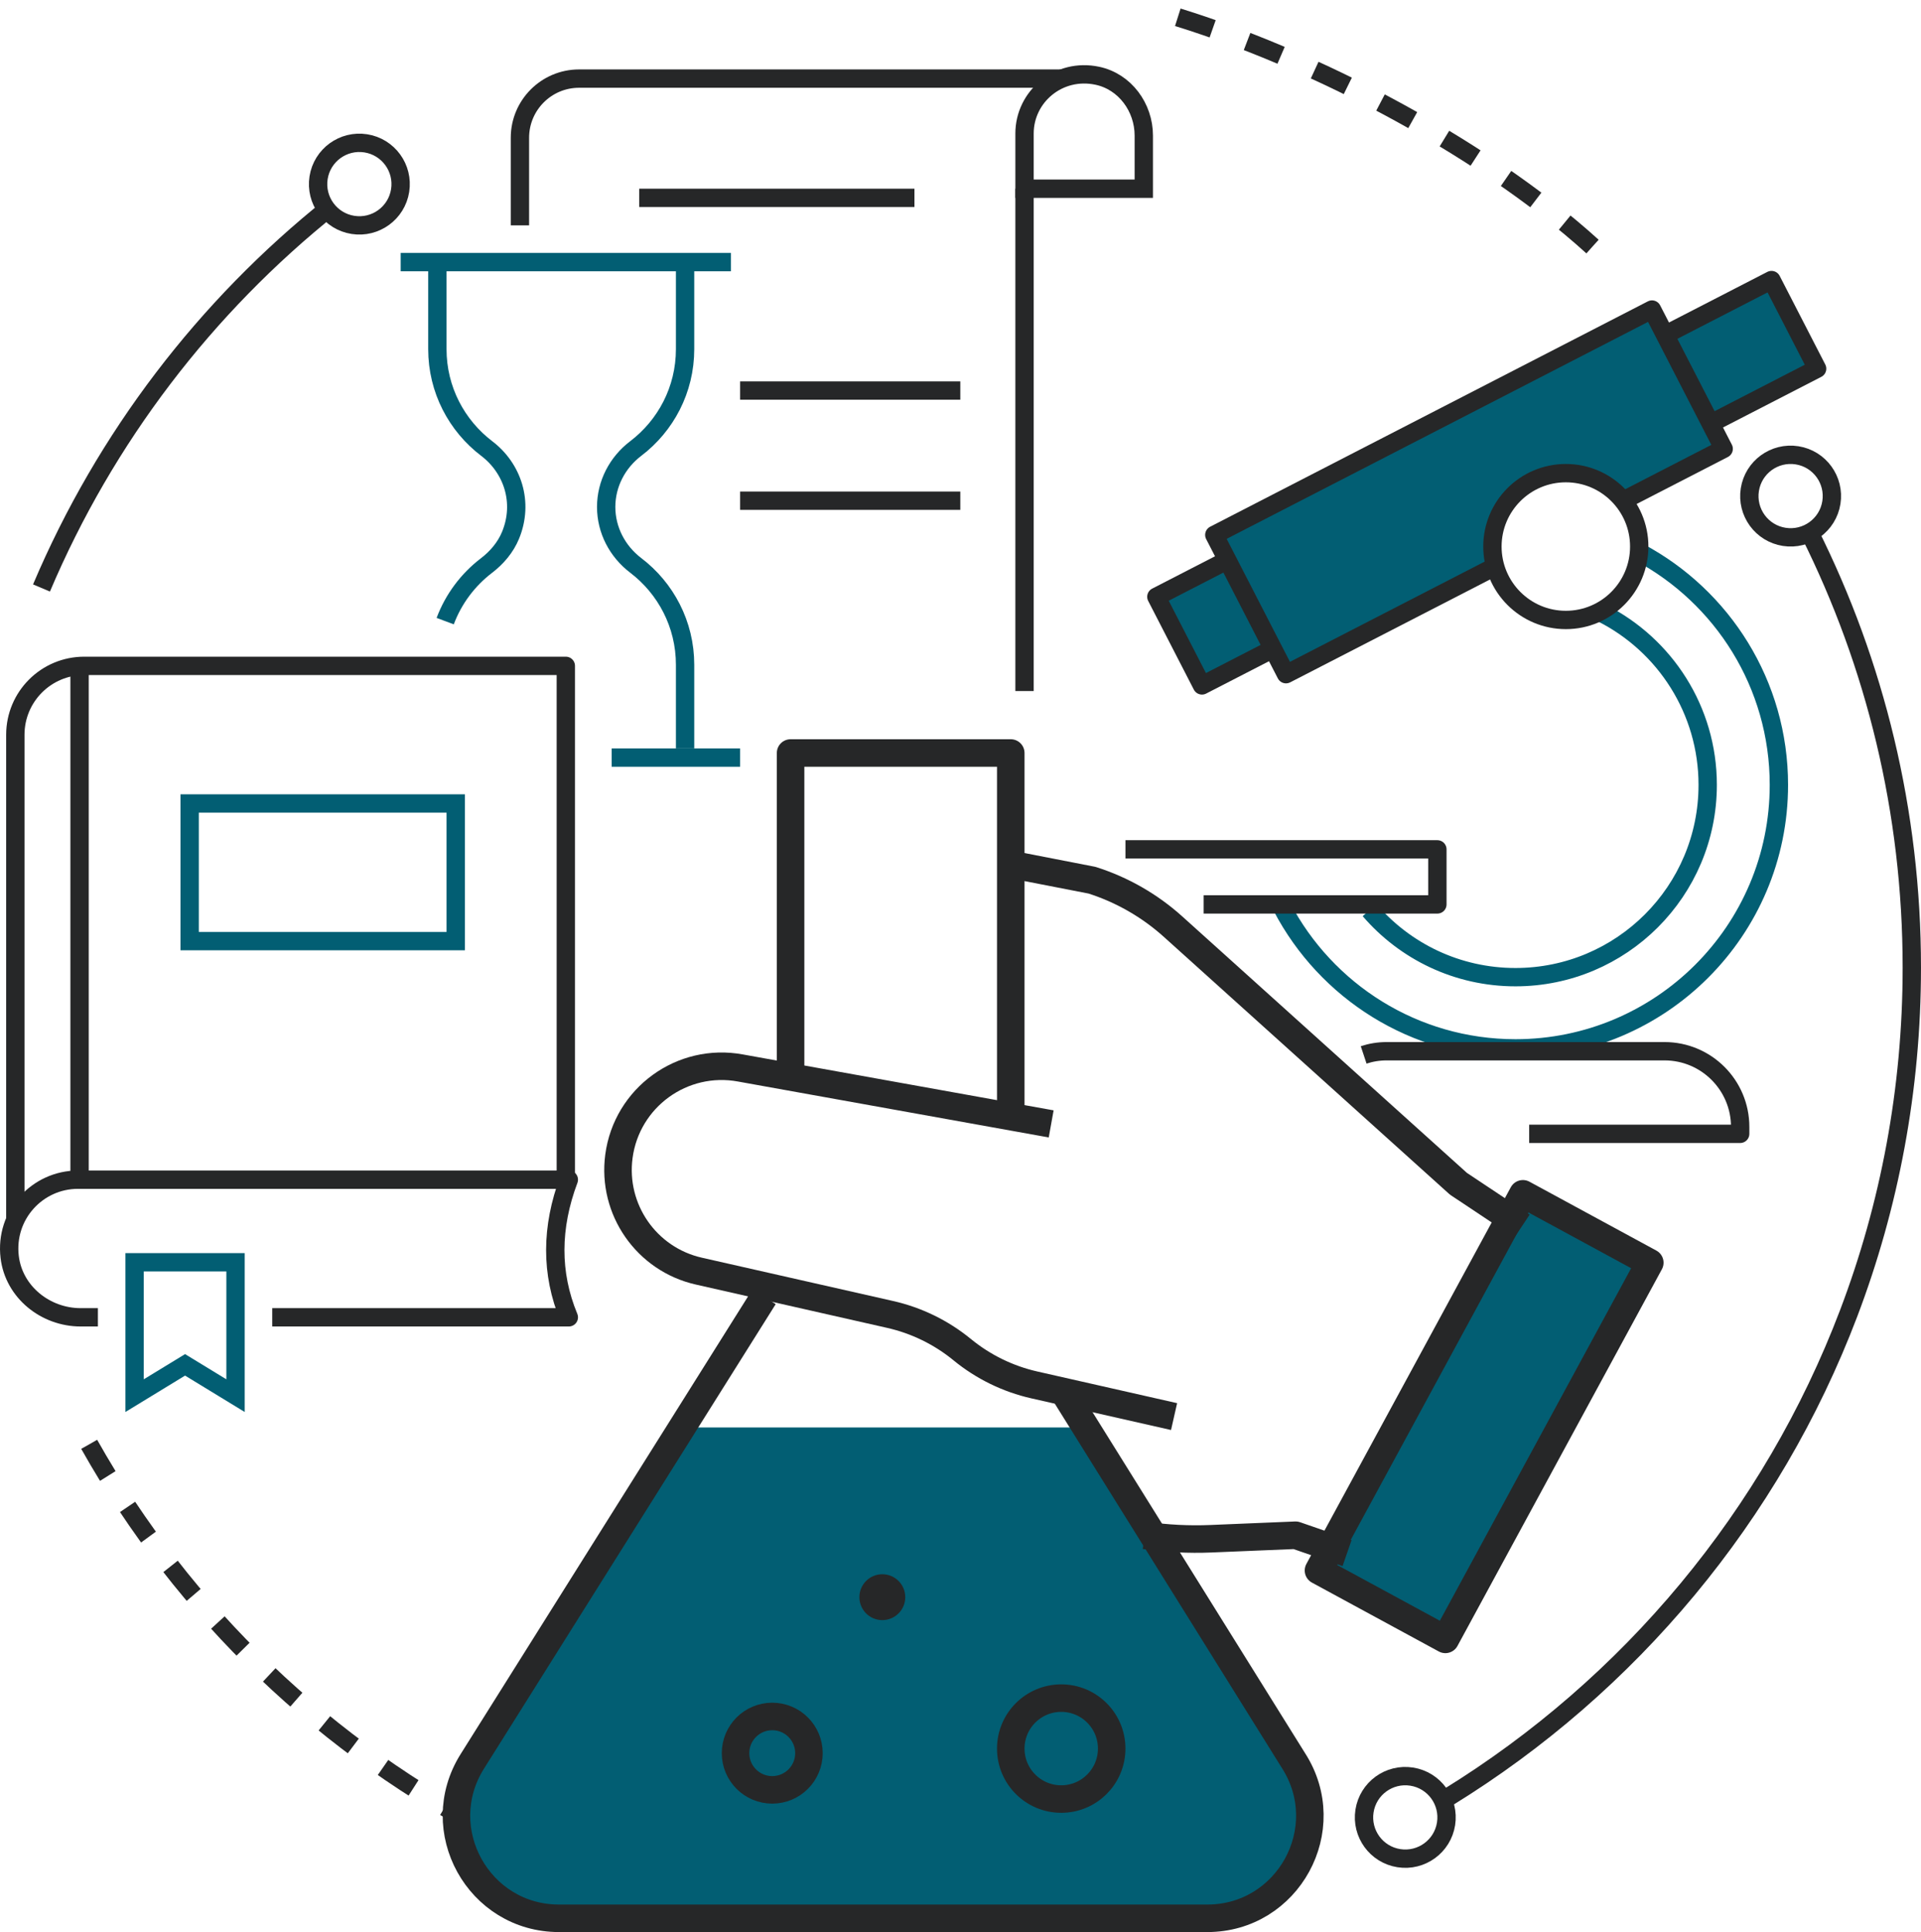 <svg xmlns="http://www.w3.org/2000/svg" id="Ebene_1" viewBox="0 0 792.96 797.44"><defs><style>.cls-1,.cls-2,.cls-3,.cls-4,.cls-5,.cls-6{fill:none;}.cls-1,.cls-2,.cls-3,.cls-5,.cls-6{stroke-width:7.57px;}.cls-1,.cls-3,.cls-4,.cls-6{stroke-linejoin:round;}.cls-1,.cls-5{stroke:#025e73;}.cls-7{fill:#025e73;}.cls-2,.cls-3,.cls-4,.cls-6{stroke:#262728;}.cls-2,.cls-5{stroke-miterlimit:10;}.cls-8{fill:#262728;}.cls-4{stroke-width:11.36px;}.cls-6{stroke-dasharray:15.15 15.15;}</style></defs><path class="cls-3" d="M131.51,73.34c-1.46,9.3,4.88,18.02,14.18,19.48,9.3,1.46,18.02-4.88,19.48-14.18,1.46-9.3-4.88-18.02-14.18-19.48-9.3-1.46-18.02,4.88-19.48,14.18Z"></path><path class="cls-3" d="M722.31,202.1c-1.46,9.3,4.88,18.02,14.18,19.48,9.3,1.46,18.02-4.88,19.48-14.18,1.46-9.3-4.88-18.02-14.18-19.48-9.3-1.46-18.02,4.88-19.48,14.18Z"></path><path class="cls-3" d="M563.25,747.45c-1.46,9.3,4.88,18.02,14.18,19.48,9.3,1.46,18.02-4.88,19.48-14.18,1.46-9.3-4.88-18.02-14.18-19.48-9.3-1.46-18.02,4.88-19.48,14.18Z"></path><path class="cls-7" d="M747.02,150.52l-18.83-36.58-43.95,22.62-5.38-10.45-180.67,93.01,5.38,10.45-29.3,15.08,18.83,36.58,29.3-15.08,5.38,10.45,89.22-45.93c-.15-1.21-.26-2.44-.26-3.7,0-16.23,13.16-29.39,29.39-29.39,7.7,0,14.69,2.98,19.93,7.83l42.39-21.82-5.38-10.45,43.95-22.62Z"></path><path class="cls-5" d="M529.18,374.36c18.17,34.68,54.51,58.34,96.38,58.34,60.05,0,108.74-48.68,108.74-108.74,0-41.57-23.33-77.7-57.61-96"></path><path class="cls-5" d="M565.36,375.66c14.55,16.93,36.12,27.65,60.2,27.65,43.82,0,79.35-35.53,79.35-79.35,0-30.95-17.72-57.76-43.56-70.84"></path><polyline class="cls-3" points="616.92 233.95 530.84 278.26 501.25 220.77 681.92 127.76 711.51 185.25 669.36 206.95"></polyline><polyline class="cls-3" points="706.13 174.8 750.08 152.17 731.25 115.59 687.3 138.21"></polyline><polyline class="cls-3" points="506.63 231.23 477.33 246.31 496.16 282.89 525.46 267.81"></polyline><circle class="cls-3" cx="646.35" cy="225.58" r="30.3"></circle><polyline class="cls-3" points="464.57 350.56 593.33 350.56 593.33 373.28 496.84 373.28"></polyline><path class="cls-3" d="M562.9,435.4c2.98-.99,6.17-1.52,9.49-1.52h114.7c17.25,0,31.23,13.98,31.23,31.23v2.86h-87.1"></path><path class="cls-2" d="M438.06,32.44h-199.02c-13.49,0-24.42,10.93-24.42,24.42v36.17"></path><path class="cls-2" d="M422.91,77.89h49.23v-21.92c0-11.64-7.77-22.28-19.16-24.7-15.97-3.4-30.07,8.59-30.07,23.84v22.78Z"></path><line class="cls-2" x1="422.91" y1="77.89" x2="422.91" y2="285.22"></line><line class="cls-1" x1="301.72" y1="108.18" x2="165.39" y2="108.18"></line><path class="cls-1" d="M183.77,256.36c3.43-9.17,9.4-17.1,17.05-22.94,4.29-3.28,7.87-7.5,9.93-12.5,5.59-13.6.79-27.72-9.84-35.8-12.37-9.41-20.37-24.27-20.37-41.01v-35.93"></path><path class="cls-1" d="M282.79,108.18v35.93c0,16.75-7.99,31.6-20.37,41.01-7.58,5.76-12.2,14.59-12.2,24.12s4.62,18.35,12.2,24.12c12.37,9.41,20.37,24.27,20.37,41.01v34.53"></path><line class="cls-3" x1="377.47" y1="81.67" x2="263.85" y2="81.67"></line><line class="cls-3" x1="396.4" y1="161.2" x2="305.51" y2="161.2"></line><line class="cls-3" x1="396.4" y1="206.65" x2="305.51" y2="206.65"></line><line class="cls-1" x1="252.49" y1="312.69" x2="305.51" y2="312.69"></line><path class="cls-3" d="M40.41,543.7h-7.11c-14.54,0-27.57-10.44-29.3-24.88-2.08-17.26,11.34-31.93,28.19-31.93h202.61c-7.38,19.69-7.53,38.64,0,56.81h-122.43"></path><path class="cls-3" d="M233.56,486.9v-212.08H34.77c-15.71,0-28.44,12.73-28.44,28.44v200.28"></path><polygon class="cls-5" points="97.22 576.03 76.39 563.32 55.56 576.03 55.56 520.98 97.22 520.98 97.22 576.03"></polygon><line class="cls-3" x1="32.84" y1="274.82" x2="32.84" y2="486.9"></line><rect class="cls-5" x="78.28" y="331.62" width="109.83" height="56.81"></rect><path class="cls-6" d="M36.82,596.13c39.03,69.37,98.06,125.99,169.27,162.02"></path><path class="cls-3" d="M136.79,85.11c-51.94,41.46-93.37,95.53-119.66,157.57"></path><path class="cls-6" d="M657.36,101.76c-46.2-41.95-121.12-81.22-183.1-98.1"></path><path class="cls-3" d="M597.76,741.78c74.98-46.18,133.64-116.3,165.33-199.71,16.85-44.35,26.08-92.45,26.08-142.71,0-64.46-15.18-125.38-42.15-179.37"></path><rect class="cls-7" x="586.93" y="496.96" width="54.14" height="176.9" transform="translate(874.39 1392.81) rotate(-151.51)"></rect><path class="cls-7" d="M534.93,728.61l-89.34-139.46h-161.65l-87.77,139.74c-17.68,28.16,2.55,64.77,35.8,64.77h267.38c33.4,0,53.59-36.92,35.58-65.05Z"></path><rect class="cls-4" x="582.83" y="496.22" width="59.6" height="176.9" transform="translate(872.18 1390.77) rotate(-151.51)"></rect><path class="cls-4" d="M484.64,584.67l-57.66-13.06c-10.92-2.47-21.12-7.45-29.78-14.55s-18.86-12.08-29.78-14.55l-78.96-17.88c-21.59-4.89-35.89-25.43-32.98-47.38,3.22-24.28,26.12-40.9,50.2-36.45l128.23,23.07"></path><path class="cls-4" d="M415.62,356.45l35.15,6.84c12.39,3.94,23.8,10.48,33.46,19.18l117.79,106.11,26.25,17.47"></path><path class="cls-4" d="M472.52,633.7c9.02,1.3,18.17,1.77,27.34,1.39l34.95-1.45,21.24,7.37"></path><polyline class="cls-4" points="326.34 445.24 326.34 310.79 417.23 310.79 417.23 460.39"></polyline><path class="cls-4" d="M439.95,575.89l93.99,150.78c18.03,28.14-2.18,65.08-35.6,65.08H230.76c-33.25,0-53.49-36.61-35.8-64.77l120.43-191.74"></path><circle class="cls-8" cx="364.21" cy="659.21" r="9.47"></circle><circle class="cls-4" cx="438.06" cy="721.7" r="20.83"></circle><circle class="cls-4" cx="318.77" cy="723.59" r="15.15"></circle></svg>